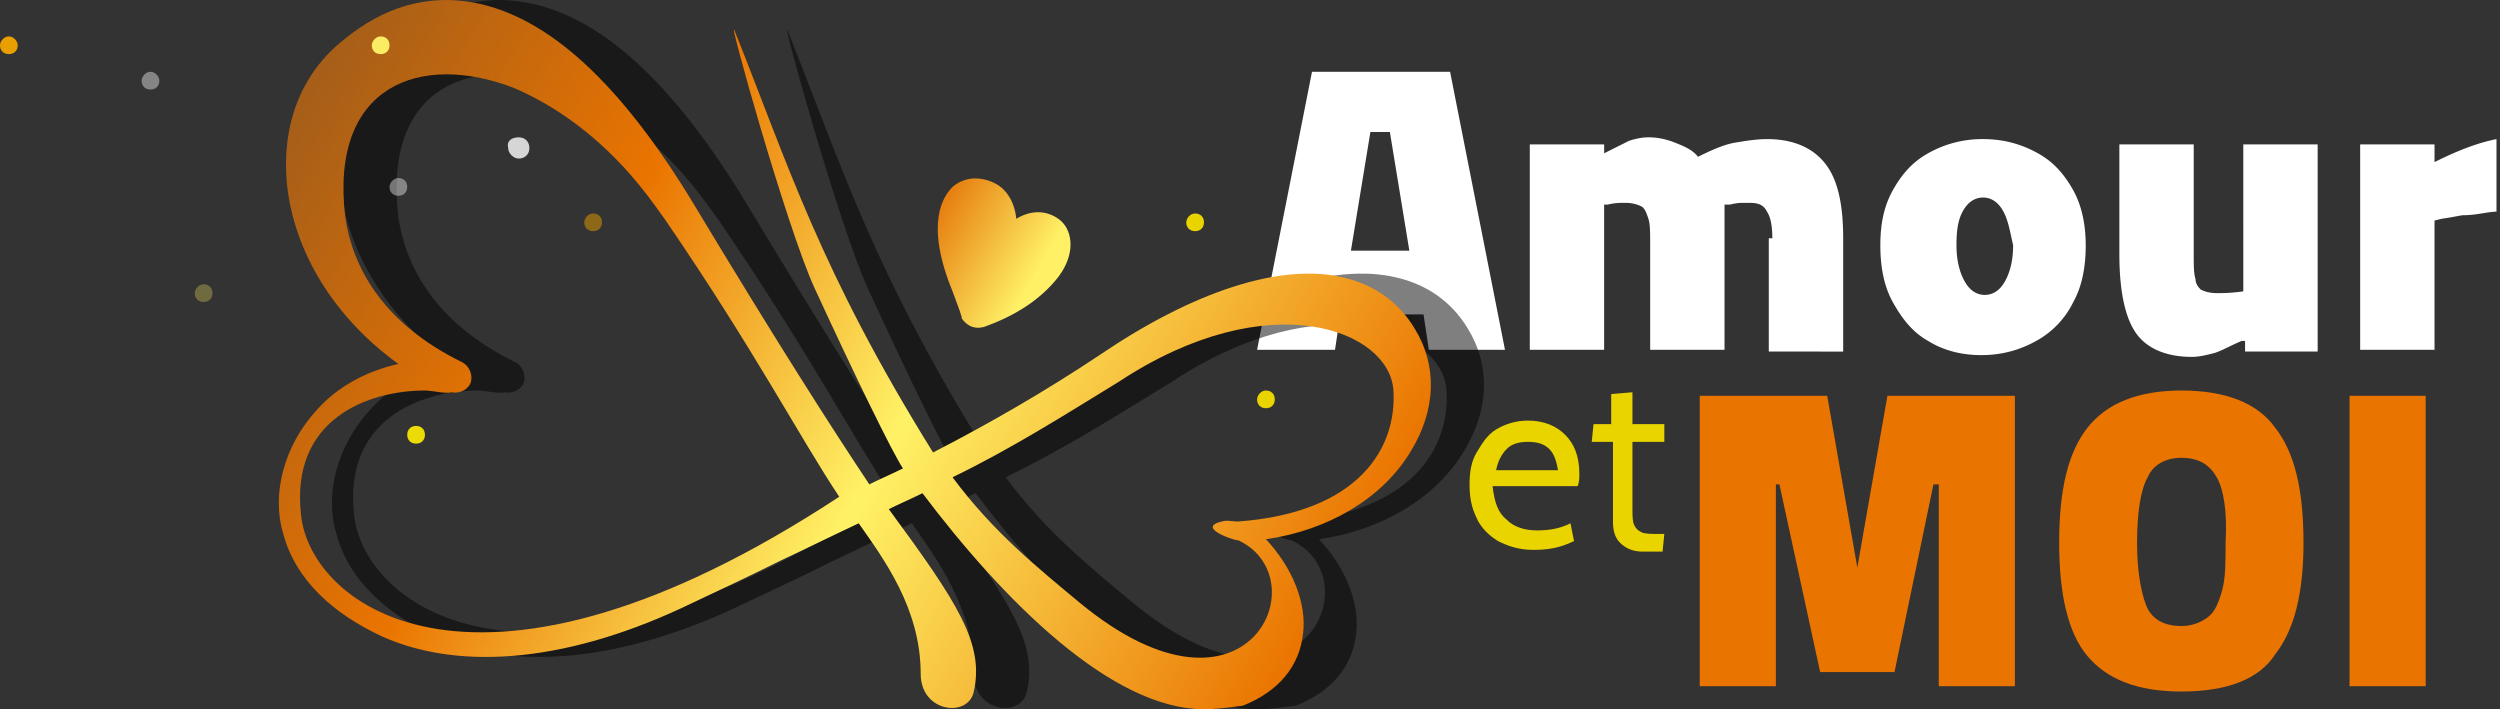 <svg width="141" height="40" viewBox="0 0 141 40" fill="none" xmlns="http://www.w3.org/2000/svg"><rect x="0" y="0" width="141" height="40" fill="#333333" stroke="none"/><path fill-rule="evenodd" clip-rule="evenodd" d="M138.905 12.14c-.1 0-.5.099-1.199.199l-.399.1v7.29h-4.194V8.145h4.194v.998c1.398-.699 2.496-1.098 3.495-1.298v4.094c-.499 0-1.098.2-1.897.2Zm-12.483 7.09c-.699.299-1.198.598-1.598.698-.399.1-.798.2-1.198.2-1.498 0-2.596-.5-3.195-1.398-.6-.899-.899-2.397-.899-4.394V8.145h4.194v6.191c0 .6 0 1.098.1 1.398 0 .3.2.5.299.6.2.1.5.199.899.199.3 0 .799 0 1.498-.1V8.145h4.194v11.683h-4.094v-.599h-.2Zm-11.584 0c-.898.498-1.897.798-3.095.798-1.198 0-2.197-.3-2.996-.799-.899-.5-1.498-1.298-1.997-2.197-.499-.898-.699-1.997-.699-3.195 0-1.199.2-2.197.699-3.096.499-.899 1.098-1.598 1.997-2.097a6.198 6.198 0 0 1 3.096-.799c1.198 0 2.197.3 3.095.8.899.498 1.498 1.197 1.998 2.096.499.899.699 1.997.699 3.096 0 1.198-.2 2.297-.699 3.195a4.974 4.974 0 0 1-2.098 2.197Zm-1.897-7.39c-.299-.5-.699-.7-1.098-.7-.4 0-.799.2-1.099.7-.299.499-.399 1.098-.399 1.997s.2 1.598.499 2.097c.3.5.699.699 1.099.699.399 0 .798-.2 1.098-.7.3-.498.499-1.197.499-2.096-.199-.899-.299-1.498-.599-1.997Zm-12.982 1.597c0-.699-.1-1.198-.3-1.498-.199-.399-.499-.499-.998-.499h-.3c-.2 0-.399 0-.798.1h-.3v8.189H93.07v-5.992c0-.6 0-1.099-.1-1.398-.1-.3-.2-.6-.4-.7-.199-.099-.499-.199-.898-.199-.3 0-.6 0-.999.1h-.2v8.189H86.28V8.145h4.194v.5l1.398-.7c.3-.1.699-.2 1.098-.2.5 0 .999.1 1.498.3.5.2.999.4 1.298.799.8-.4 1.498-.7 2.097-.8.6-.099 1.199-.199 1.798-.199 1.498 0 2.596.5 3.295 1.398.699.899.999 2.297.999 4.194v6.391H99.76v-6.39h.2Zm-19.672 4.294h-4.693l-.3 1.997H70.9l3.096-15.677h7.789l3.096 15.678h-4.294l-.3-1.998ZM78.39 7.446H77.29l-1.098 6.69h3.295l-1.098-6.69Z" fill="#fff"/><path opacity=".5" d="M70.9 40c-5.192 0-11.284-6.091-15.877-12.183-.6.3-1.299.6-1.898.899 3.895 5.292 5.393 7.59 4.794 10.285-.3 1.498-2.996 1.199-2.996-.998 0-3.695-2.097-6.491-3.495-8.488-1.498.699-2.896 1.398-4.394 2.097-1.598.799-3.295 1.598-4.993 2.396-6.79 3.296-12.982 3.895-17.475 1.898-2.797-1.298-4.894-3.196-5.593-5.792-.699-2.297.1-4.993 1.798-6.89 1.198-1.398 2.896-2.297 4.693-2.697-3.595-2.596-5.891-6.29-6.291-10.185-.3-3.296.799-6.192 3.196-8.089C24.665.356 27.162-.343 29.759.156 33.951.955 38.046 4.75 42.14 11.54c4.693 7.79 7.689 12.483 9.886 15.778.599-.3 1.298-.6 1.897-.899-.599-.899-2.696-5.193-4.993-10.186-1.598-3.495-4.993-15.678-4.493-14.48 2.995 7.49 4.793 13.482 11.184 23.767 3.295-1.697 6.39-3.495 9.387-5.492 5.292-3.595 10.185-5.193 13.68-4.394 1.798.4 3.196 1.398 4.095 2.896 1.298 2.097 1.198 4.594-.2 6.89-1.598 2.697-4.694 4.494-8.189 4.993 1.498 1.598 2.297 3.595 2.097 5.293-.2 1.897-1.398 3.295-3.395 4.094-.799.1-1.498.2-2.197.2ZM56.72 26.918c2.297 3.096 4.794 5.093 7.19 7.09 9.587 7.89 13.581-1.597 8.788-3.595.699.3-2.497-.599-.8-.998.3-.1.6 0 .9 0 6.89-.5 8.987-4.194 8.787-7.39-.2-3.395-6.99-6.091-15.478-.499-3.096 1.897-6.091 3.795-9.387 5.392Zm-29.758-4.893c-3.195 0-7.59 1.598-6.99 6.99.5 5.193 9.986 12.383 30.357-.998-2.197-3.296-4.793-8.288-9.786-15.578-.699-.999-1.298-1.798-1.997-2.597-2.197-2.496-4.494-3.994-6.59-4.893-5.194-1.997-10.386-.2-9.488 7.29.4 2.796 2.098 5.992 6.591 8.188.4.2.6.7.5 1.099-.1.4-.6.699-1.099.6-.3.099-1.099-.1-1.498-.1Z" fill="#000"/><path d="M67.904 40c-5.192 0-11.284-6.091-15.877-12.183-.6.3-1.298.6-1.898.899 3.895 5.292 5.393 7.59 4.794 10.285-.3 1.498-2.996 1.199-2.996-.998 0-3.695-2.097-6.491-3.495-8.488-1.498.699-2.896 1.398-4.394 2.097-1.598.799-3.295 1.598-4.993 2.396-6.79 3.296-12.982 3.895-17.475 1.898-2.796-1.298-4.893-3.196-5.593-5.792-.699-2.297.1-4.993 1.798-6.89 1.198-1.398 2.896-2.297 4.693-2.697-3.595-2.596-5.891-6.29-6.29-10.185-.3-3.296.798-6.192 3.195-8.089C21.669.356 24.166-.343 26.763.156 30.955.955 35.05 4.75 39.144 11.54c4.693 7.79 7.69 12.483 9.886 15.778.6-.3 1.298-.6 1.897-.899-.599-.899-2.696-5.193-4.993-10.186-1.597-3.495-4.993-15.678-4.493-14.48 2.995 7.49 4.793 13.482 11.184 23.767 3.295-1.697 6.391-3.495 9.387-5.492 5.292-3.595 10.185-5.193 13.68-4.394 1.798.4 3.196 1.398 4.095 2.896 1.298 2.097 1.198 4.594-.2 6.89-1.598 2.697-4.693 4.494-8.188 4.993 1.497 1.598 2.296 3.595 2.097 5.293-.2 1.897-1.398 3.295-3.396 4.094-.799.1-1.498.2-2.197.2Zm-14.18-13.082c2.297 3.096 4.794 5.093 7.19 7.09 9.587 7.89 13.581-1.597 8.788-3.595.699.3-2.496-.599-.799-.998.3-.1.6 0 .899 0 6.89-.5 8.987-4.194 8.787-7.39-.2-3.395-6.99-6.091-15.478-.499-3.095 1.897-6.091 3.795-9.387 5.392Zm-29.758-4.893c-3.195 0-7.589 1.598-6.99 6.99.5 5.193 9.986 12.383 30.357-.998-2.197-3.296-4.793-8.288-9.786-15.578-.699-.999-1.298-1.798-1.997-2.597-2.197-2.496-4.494-3.994-6.59-4.893-5.193-1.997-10.386-.2-9.487 7.29.4 2.796 2.097 5.992 6.59 8.188.4.2.6.7.5 1.099-.1.4-.6.699-1.099.6-.3.099-1.098-.1-1.498-.1Z" fill="url(#a)"/><path d="M55.522 18.43c1.398-.499 2.896-1.298 3.994-2.596 1.199-1.398.999-2.796.3-3.395-.6-.5-1.498-.7-2.497-.1-.1-.999-.599-1.698-1.198-1.997-.799-.4-1.698-.4-2.397.2-.499.499-1.597 1.997 0 5.891.3.799.6 1.598.5 1.498.2.3.599.699 1.298.5Z" fill="url(#b)"/><path fill-rule="evenodd" clip-rule="evenodd" d="M.5 2.053c.299 0 .499.3.499.5 0 .3-.2.499-.5.499S0 2.852 0 2.552c0-.2.2-.499.5-.499Z" fill="#EA9F00"/><path fill-rule="evenodd" clip-rule="evenodd" d="M71.4 22.025c.3 0 .499.2.499.5s-.2.499-.5.499c-.299 0-.499-.2-.499-.5 0-.2.2-.499.5-.499Z" fill="#EAD400"/><path fill-rule="evenodd" clip-rule="evenodd" d="M23.467 24.022c.3 0 .5.2.5.5s-.2.499-.5.499-.5-.2-.5-.5c0-.299.2-.499.5-.499Z" fill="#EBDC05"/><path opacity=".4" fill-rule="evenodd" clip-rule="evenodd" d="M22.468 10.042c.3 0 .5.2.5.5 0 .299-.2.499-.5.499s-.499-.2-.499-.5c0-.2.2-.499.5-.499ZM8.488 4.05c.3 0 .5.3.5.5 0 .3-.2.5-.5.5s-.5-.2-.5-.5c0-.2.2-.5.5-.5Z" fill="#fff"/><path fill-rule="evenodd" clip-rule="evenodd" d="M67.405 12.04c.3 0 .5.199.5.499s-.2.499-.5.499-.5-.2-.5-.5c0-.2.2-.499.5-.499Z" fill="#EAD400"/><path fill-rule="evenodd" clip-rule="evenodd" d="M21.47 2.053c.3 0 .5.2.5.5s-.2.499-.5.499-.5-.2-.5-.5c0-.2.2-.499.5-.499Z" fill="#FAED64"/><path opacity=".5" fill-rule="evenodd" clip-rule="evenodd" d="M33.453 12.04c.3 0 .5.199.5.499s-.2.499-.5.499-.5-.2-.5-.5c0-.2.2-.499.5-.499Z" fill="#EA9F00"/><path opacity=".3" fill-rule="evenodd" clip-rule="evenodd" d="M11.484 16.034c.3 0 .5.2.5.499 0 .3-.2.5-.5.5s-.5-.2-.5-.5c0-.2.2-.5.5-.5Z" fill="#FFE962"/><path opacity=".8" fill-rule="evenodd" clip-rule="evenodd" d="M29.259 7.745c.4 0 .599.3.599.6 0 .399-.3.599-.6.599-.299 0-.598-.3-.598-.6-.1-.399.2-.599.599-.599Z" fill="#fff"/><path fill-rule="evenodd" clip-rule="evenodd" d="M132.514 38.702V22.325h4.294v16.377h-4.294Zm-9.487.3c-2.497 0-4.194-.7-5.293-1.998-1.098-1.298-1.597-3.495-1.597-6.39 0-2.997.499-5.094 1.597-6.492 1.099-1.398 2.896-2.097 5.293-2.097 2.496 0 4.294.7 5.293 2.097 1.098 1.398 1.597 3.495 1.597 6.491 0 2.796-.499 4.893-1.597 6.291-.899 1.398-2.697 2.097-5.293 2.097Zm1.997-12.084c-.399-.699-.998-1.098-1.997-1.098-.899 0-1.598.4-1.897 1.098-.4.7-.6 1.998-.6 3.695 0 1.498.2 2.696.5 3.495.299.8.998 1.199 1.997 1.199.599 0 1.098-.2 1.498-.5.399-.3.599-.799.799-1.498.199-.699.199-1.597.199-2.696.1-1.697-.099-2.996-.499-3.695Zm-15.678.4h-.299l-2.197 10.585h-4.194l-2.297-10.585h-.2v11.384h-4.294V22.325h7.19l1.698 9.686 1.697-9.686h7.19v16.377h-4.294V27.318Z" fill="#EA7400"/><path fill-rule="evenodd" clip-rule="evenodd" d="M92.07 24.921v3.695c0 .5 0 .799.1.999.1.2.2.3.4.399.2.1.5.1.998.1h.3l-.1.998H92.67c-.6 0-.999-.2-1.299-.499-.3-.3-.399-.699-.399-1.198V24.92h-1.198l.1-.998h.998v-1.698l1.198-.1v1.798h1.798v.998h-1.797Zm-7.888 2.497c.1.898.3 1.498.799 1.897.399.4.998.6 1.697.6.7 0 1.298-.1 1.897-.4l.2.998c-.799.4-1.498.5-2.297.5-.798 0-1.398-.2-1.997-.5-.5-.3-.998-.799-1.198-1.298-.3-.599-.4-1.198-.4-1.897 0-.7.1-1.298.4-1.798.3-.499.599-.998 1.098-1.298.5-.3 1.099-.5 1.798-.5.898 0 1.597.3 2.097.8.5.499.799 1.198.799 2.197 0 .2 0 .499-.1.699h-4.793Zm3.195-2.097c-.3-.3-.699-.4-1.198-.4-.5 0-.899.1-1.198.4-.3.3-.5.699-.6 1.198h3.495c-.1-.5-.2-.899-.499-1.198Z" fill="#EAD400"/><defs><linearGradient id="a" x1="16.082" y1="6.749" x2="71.961" y2="39.011" gradientUnits="userSpaceOnUse"><stop stop-color="#A55E19"/><stop offset=".3" stop-color="#EA7400"/><stop offset=".6" stop-color="#FFF266"/><stop offset="1" stop-color="#EA7400"/></linearGradient><linearGradient id="b" x1="52.351" y1="12.533" x2="59.2" y2="16.486" gradientUnits="userSpaceOnUse"><stop stop-color="#E67C0D"/><stop offset=".85" stop-color="#FFF066"/></linearGradient></defs></svg>